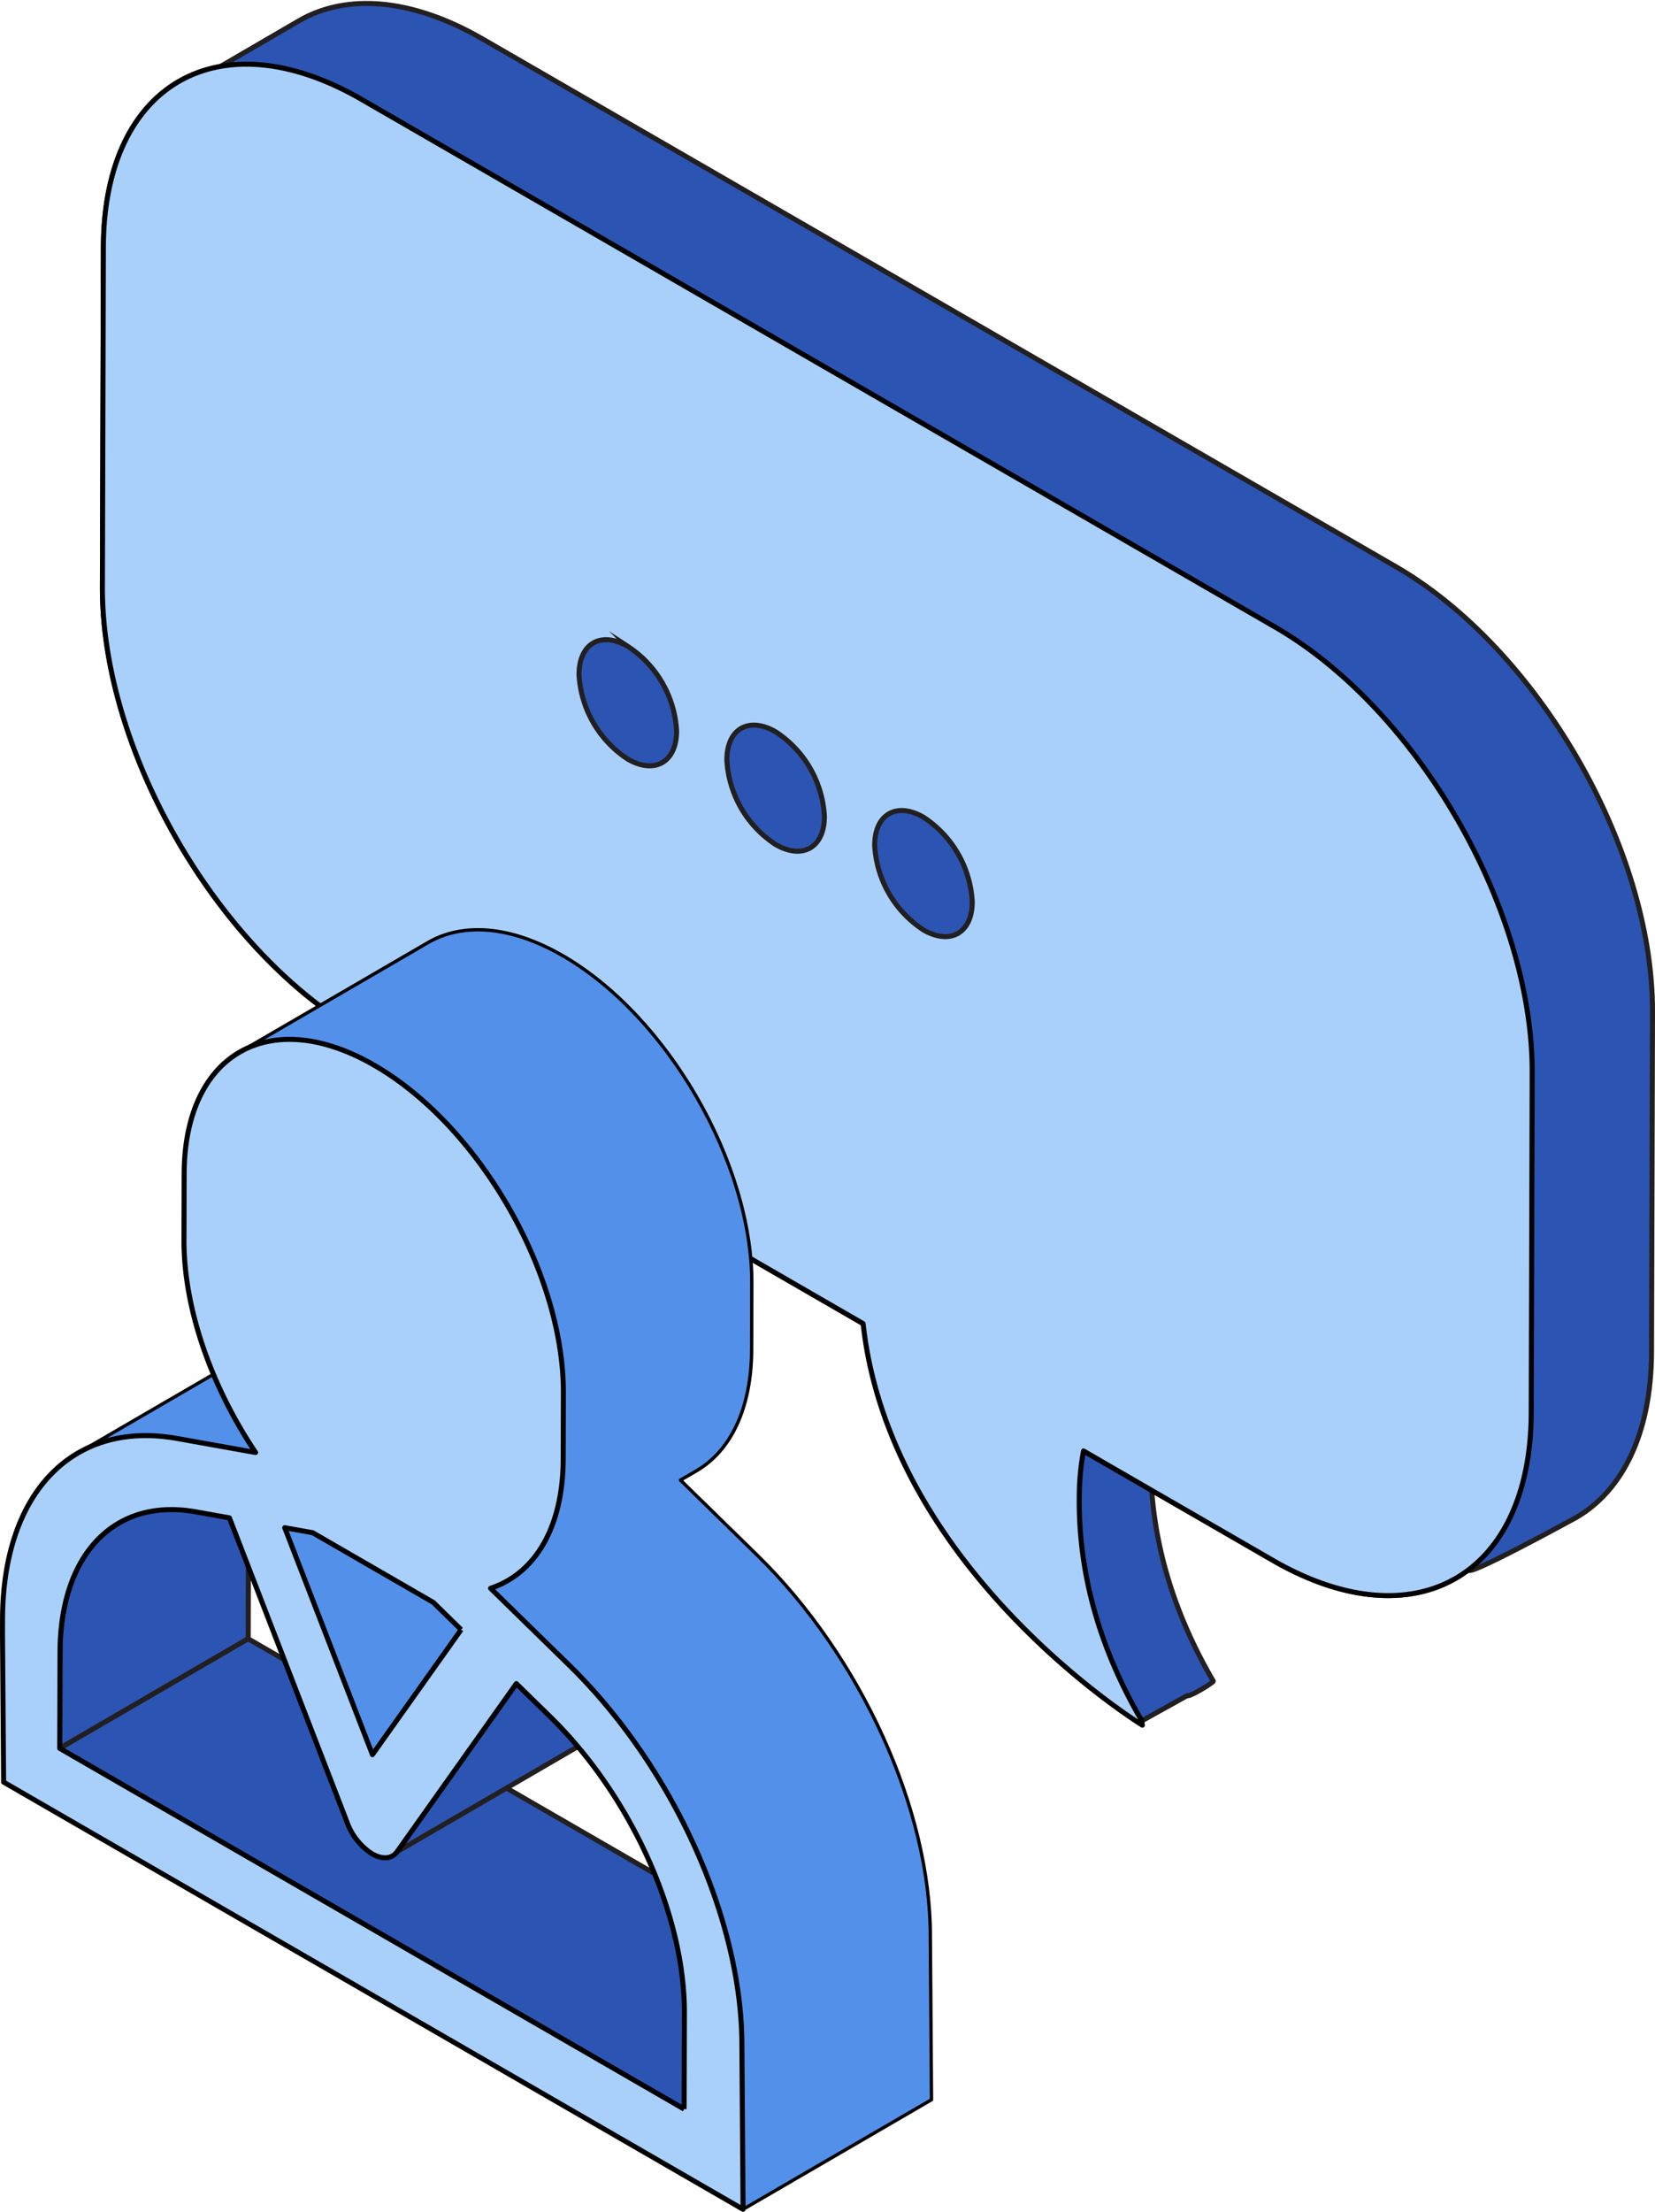 <svg xmlns="http://www.w3.org/2000/svg" width="247.883" height="331.048" viewBox="0 0 247.883 331.048"><g transform="translate(-1271.492 -695.732)"><g transform="translate(1406.189 866.258)"><path d="M1439.583,925.214c.1-11.131,3.263-14.922,7.794-14.587,9.5-11.792,39.31,29.815,39.31,29.815s-.108.542-.264,1.479a6.287,6.287,0,0,0-4.72.487l.063.087s-.108.542-.265,1.48a8.878,8.878,0,0,0-1.364-.205c-1.761,2.158-2.838,6.116-2.9,12.518-.117,12.641,3.84,23.85,9.368,33.322.03.218-3.562,2.412-3.921,2.18l-.92.512v0h0l-5.859,3.257-9.974-15.883C1453.868,968.152,1439.36,949.269,1439.583,925.214Z" transform="translate(-1439.581 -908.522)" fill="#2b54b3" stroke="#221f20" stroke-miterlimit="10" stroke-width="0.75"/></g><g transform="translate(1286.831 696.246)"><path d="M1290.7,732.717c.045-15.486,7-25.112,17.481-27.008l11.8-6.865c7.019-4.075,16.74-3.486,27.481,2.7l136.777,78.974c21.3,12.3,38.548,42.135,38.483,66.642l-.146,50.928c-.042,12.16-4.331,20.721-11.25,24.753,0,0-17.542,9.616-16.011,7.7-7.111,5.513-17.685,5.528-29.487-1.29l-100.507-58.022L1322.9,846.115c-18.394-14.005-32.408-40.385-32.349-62.483Z" transform="translate(-1290.551 -696.246)" fill="#2b54b3" stroke="#221f20" stroke-miterlimit="10" stroke-width="0.75"/></g><path d="M1466.224,791.865,1329.418,712.9c-21.3-12.321-38.651-2.431-38.723,22.073l-.145,50.916c-.059,22.1,13.956,48.478,32.35,62.483l42.419,25.116,39.168,22.611c4.064,37,41.825,60.1,41.825,60.1-.03-.219-.051-.426-.081-.644-5.527-9.47-9.485-20.68-9.368-33.321a38.01,38.01,0,0,1,.637-7.074l28.326,16.352c21.3,12.308,38.651,2.436,38.729-22.065l.143-50.927C1504.764,834.025,1487.521,804.177,1466.224,791.865Z" transform="translate(-3.72 -2.261)" fill="#a9d0fa" stroke="#000" stroke-linejoin="round" stroke-width="0.75"/><path d="M1394.3,828.811c0,4.66-3.272,6.549-7.308,4.219a16.154,16.154,0,0,1-7.309-12.658c0-4.66,3.272-6.55,7.309-4.22A16.156,16.156,0,0,1,1394.3,828.811Z" transform="translate(-21.467 -23.675)" fill="#2b54b3" stroke="#221f20" stroke-miterlimit="10" stroke-width="0.75"/><path d="M1421.946,844.771c0,4.66-3.272,6.549-7.308,4.219a16.155,16.155,0,0,1-7.309-12.658c0-4.66,3.272-6.55,7.309-4.219A16.153,16.153,0,0,1,1421.946,844.771Z" transform="translate(-26.971 -26.852)" fill="#2b54b3" stroke="#221f20" stroke-miterlimit="10" stroke-width="0.75"/><path d="M1449.59,860.731c0,4.66-3.273,6.55-7.309,4.219a16.156,16.156,0,0,1-7.308-12.658c0-4.66,3.272-6.549,7.308-4.219A16.155,16.155,0,0,1,1449.59,860.731Z" transform="translate(-32.474 -30.03)" fill="#2b54b3" stroke="#221f20" stroke-miterlimit="10" stroke-width="0.75"/><path d="M1291.413,976.162c-5.488,3.189-8.776,10-8.8,19.323l-.04,14.39,28.223-16.4.041-14.39c.026-9.327,3.315-16.134,8.8-19.323Z" transform="translate(-2.131 -52.465)" fill="#2b54b3" stroke="#221f20" stroke-miterlimit="10" stroke-width="0.75"/><path d="M1282.569,1018.256l28.224-16.4,93.52,53.994-28.224,16.4Z" transform="translate(-2.131 -60.846)" fill="#2b54b3" stroke="#221f20" stroke-miterlimit="10" stroke-width="0.75"/><path d="M1373.043,1021.789l-28.224,16.4a2.143,2.143,0,0,0,.674-.624l28.223-16.4A2.134,2.134,0,0,1,1373.043,1021.789Z" transform="translate(-14.525 -64.691)"/><path d="M1324.644,977.021l28.224-16.4,13.138,33.964-28.224,16.4Z" transform="translate(-10.508 -52.637)" fill="#5390e9" stroke="#000" stroke-linejoin="round" stroke-width="0.5"/><path d="M1329.054,943.843c-5.712-1.018-10.741-.2-14.824,2.17l-28.223,16.4c4.082-2.373,9.112-3.187,14.823-2.17l11.759,2.1,28.224-16.4Z" transform="translate(-2.815 -49.211)" fill="#5390e9" stroke="#000" stroke-linejoin="round" stroke-width="0.5"/><path d="M1363.519,1006.159l28.224-16.4-17.86,25.154-28.224,16.4Z" transform="translate(-14.692 -58.438)" fill="#2b54b3" stroke="#221f20" stroke-miterlimit="10" stroke-width="0.75"/><path d="M1364.509,941.605c-10.917-6.3-19.765-21.635-19.73-34.174l.028-9.9c.018-6.229,2.226-10.618,5.781-12.685l-28.224,16.4c-3.555,2.066-5.763,6.455-5.78,12.685,0,0,8.784,37.766,19.7,44.069,5.491,3.17,10.476,3.459,14.078,1.366l28.224-16.4C1374.985,945.065,1370,944.775,1364.509,941.605Z" transform="translate(-8.903 -37.551)" fill="#2b54b3" stroke="#221f20" stroke-miterlimit="10" stroke-width="0.75"/><path d="M1419.66,1020.051c.053-18.932-10.36-41.871-25.909-57.068l-11.514-11.251,2.367-1.376c5.1-2.963,8.266-9.25,8.292-18.182l.028-9.9c.051-18-12.65-39.991-28.308-49.031-7.881-4.55-15.032-4.966-20.2-1.963l-28.224,16.4c5.167-3,12.318-2.587,20.2,1.963,15.658,9.04,28.359,31.033,28.308,49.031l-.028,9.9c-.022,7.534-2.284,13.176-6.049,16.539l-4.828,2.806,11.732,11.464c15.547,15.2,25.962,38.137,25.908,57.068l.177,24.42,28.223-16.4Z" transform="translate(-8.825 -34.468)" fill="#5390e9" stroke="#000" stroke-linejoin="round" stroke-width="0.5"/><path d="M1382.611,1040.53l.176,24.42-110.753-63.943-.167-22.114.006-2.3c.054-18.932,10.558-29.793,26.141-27.017l11.759,2.1c-6.554-9.776-10.756-21.46-10.727-31.819l.028-9.894c.051-17.992,12.83-25.28,28.493-16.237s28.359,31.034,28.308,49.031l-.028,9.9c-.03,10.359-4.285,17.159-10.877,19.345l11.732,11.464C1372.25,998.66,1382.664,1021.6,1382.611,1040.53Zm-8.652,9.419.041-14.39c.042-14.725-8.051-32.563-20.147-44.384l-5.026-4.908-17.859,25.154c-.772,1.091-2.2,1.21-3.735.321a9.351,9.351,0,0,1-3.72-4.626l-17.659-45.66-5.037-.9c-12.122-2.161-20.3,6.286-20.337,21.011l-.041,14.39,93.52,53.994m-33.4-71.765-4.178-4.084-18.056-10.424-4.188-.746,13.139,33.964,13.283-18.71" transform="translate(0 -38.545)" fill="#a9d0fa" stroke="#000" stroke-linejoin="round" stroke-width="0.75"/></g></svg>